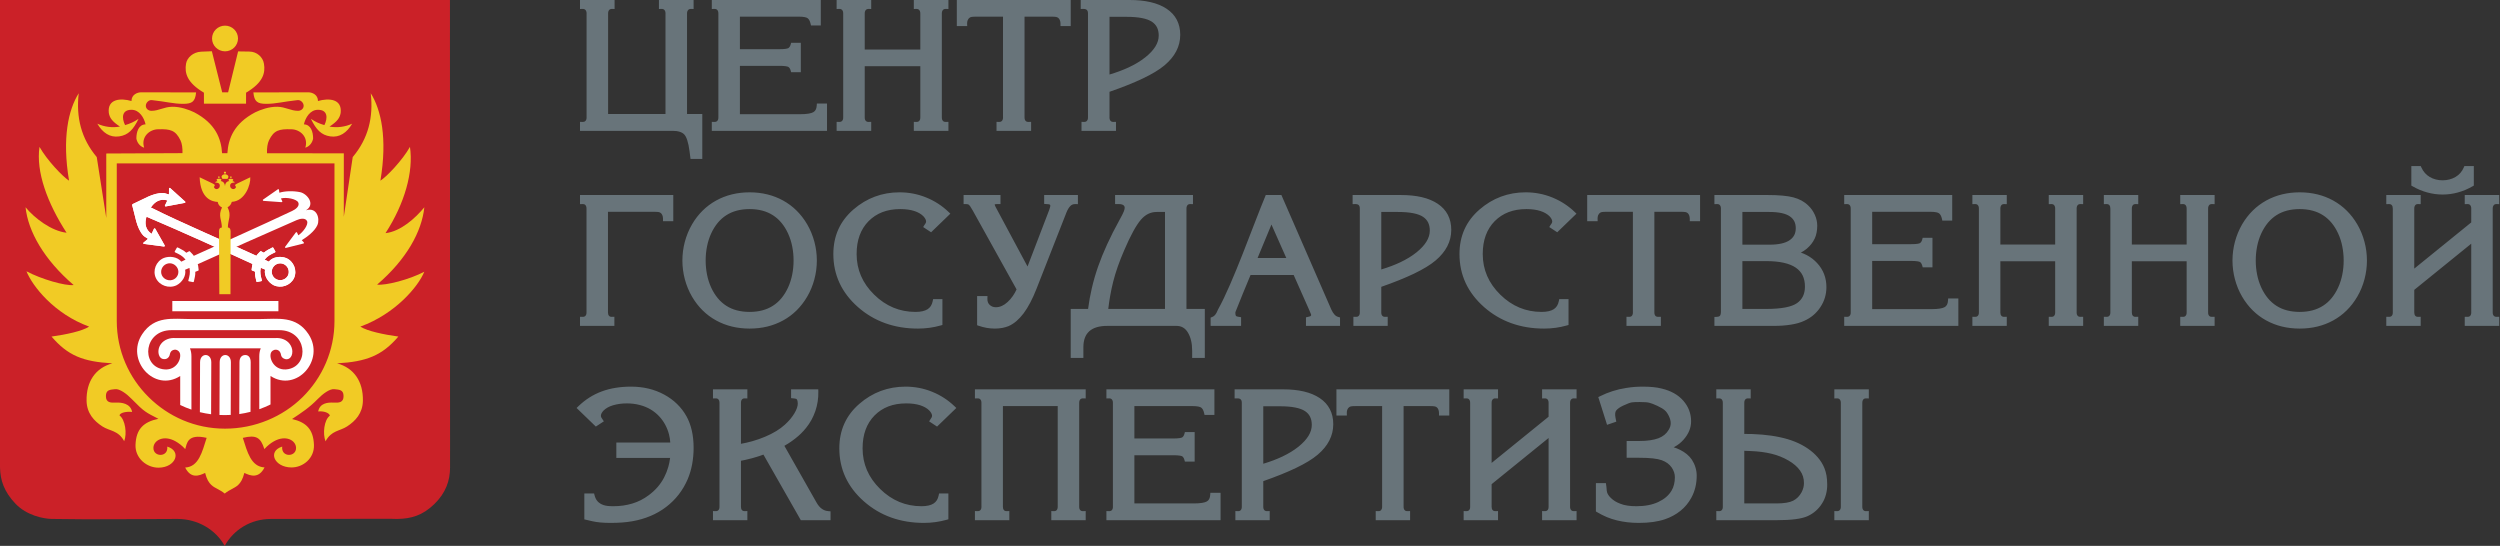 <?xml version="1.0" encoding="UTF-8"?> <svg xmlns="http://www.w3.org/2000/svg" width="229" height="50" viewBox="0 0 229 50" fill="none"><rect x="0" y="0" width="229" height="50" fill="#333333" stroke="none"/><path fill-rule="evenodd" clip-rule="evenodd" d="M0 0V42.794C0.023 44.006 0.378 45.039 1.406 46.126C2.434 47.212 3.962 47.52 4.739 47.534C8.575 47.604 12.424 47.535 16.258 47.535C18.103 47.535 19.751 48.507 20.581 50C21.411 48.507 22.976 47.535 24.821 47.535C28.484 47.535 32.158 47.526 35.824 47.52C35.834 47.52 36.066 47.541 36.422 47.534C37.656 47.512 38.702 47.222 39.775 46.183C40.847 45.143 41.227 44.006 41.225 42.814L41.215 0H0Z" fill="#CB2128"></path><path fill-rule="evenodd" clip-rule="evenodd" d="M22.947 37.723C22.954 36.288 22.964 35.016 22.964 33.182C22.964 32.697 22.719 32.511 22.45 32.52C22.18 32.528 21.934 32.716 21.936 33.182C21.935 35.102 21.924 36.406 21.917 37.928C22.267 37.878 22.611 37.81 22.947 37.723ZM24.779 37.05C24.447 37.214 24.104 37.359 23.75 37.484V32.636C23.75 32.357 23.799 32.114 23.884 31.907H17.402C17.486 32.114 17.535 32.357 17.535 32.636V37.52C17.182 37.399 16.839 37.259 16.507 37.099V34.44C14.134 35.986 11.464 32.98 13.023 30.613C14.161 28.885 15.85 29.225 17.443 29.225H23.843C25.436 29.225 27.124 28.885 28.262 30.613C29.821 32.98 27.152 35.986 24.779 34.44V37.05ZM21.133 38.006C20.79 38.026 20.447 38.028 20.104 38.011C20.11 36.458 20.121 35.041 20.122 33.182C20.122 32.299 21.15 32.298 21.15 33.182C21.15 35.039 21.14 36.454 21.133 38.006ZM19.337 37.945C18.988 37.9 18.644 37.837 18.309 37.755C18.316 36.306 18.326 35.029 18.326 33.182C18.326 32.298 19.354 32.299 19.354 33.182C19.355 35.109 19.345 36.416 19.337 37.945ZM16.09 30.968H25.195C25.715 30.921 26.244 31.108 26.538 31.505C26.703 31.727 26.775 31.97 26.779 32.189C26.789 32.772 26.375 33.065 25.967 32.829C25.775 32.716 25.749 32.565 25.723 32.425C25.705 32.33 25.608 32.056 25.288 32.032C25.025 32.025 24.871 32.192 24.824 32.304C24.598 32.845 25.159 34.051 26.407 33.813C28.393 33.435 28.101 30.242 25.578 30.242H15.708C13.184 30.242 12.893 33.434 14.879 33.813C16.043 34.035 16.602 33.015 16.495 32.424C16.45 32.175 16.209 32.009 15.998 32.032C15.7 32.071 15.592 32.258 15.557 32.456C15.535 32.587 15.469 32.73 15.319 32.829C15.215 32.89 15.117 32.899 15.026 32.897C14.824 32.892 14.646 32.781 14.562 32.523C14.47 32.241 14.492 31.849 14.747 31.505C15.041 31.108 15.571 30.921 16.09 30.968ZM15.784 27.57H25.502V28.509H15.784V27.57ZM12.237 18.655C13.077 18.291 14.012 17.651 14.953 17.68C15.116 17.685 15.294 17.779 15.476 17.813L15.48 17.277C15.477 17.222 15.546 17.188 15.588 17.229L16.966 18.473C16.994 18.5 16.97 18.579 16.927 18.582L15.172 18.911C15.172 18.907 15.059 18.882 15.117 18.808L15.334 18.357C14.659 18.165 14.171 18.481 13.816 19.008C16.633 20.421 20.627 22.11 23.488 23.432C23.579 23.269 23.732 23.17 23.838 23.032C23.857 23.009 23.891 23.001 23.918 23.016C24.002 23.061 24.086 23.106 24.17 23.151C24.399 22.934 24.668 22.825 24.946 22.671C24.977 22.654 25.016 22.665 25.033 22.696L25.221 23.031C25.24 23.061 25.225 23.096 25.196 23.115C24.798 23.303 24.524 23.423 24.236 23.779C24.324 23.828 24.526 23.931 24.619 23.97C24.986 23.515 25.703 23.434 26.221 23.641C26.916 23.945 27.241 24.775 26.937 25.462L26.937 25.462C26.935 25.466 26.933 25.471 26.93 25.476C26.928 25.481 26.926 25.485 26.924 25.49L26.924 25.49C26.587 26.161 25.736 26.449 25.054 26.118C24.56 25.858 24.162 25.263 24.278 24.693C24.188 24.647 23.979 24.561 23.884 24.525C23.794 24.972 23.877 25.257 23.987 25.679C23.99 25.713 23.973 25.748 23.938 25.752L23.557 25.825C23.522 25.832 23.489 25.809 23.482 25.775C23.423 25.466 23.335 25.192 23.355 24.879C23.266 24.844 23.178 24.81 23.089 24.775C23.06 24.764 23.044 24.733 23.05 24.704C23.089 24.535 23.067 24.356 23.135 24.182C20.271 22.864 16.323 21.078 13.418 19.852C13.238 20.46 13.306 21.033 13.889 21.421L14.099 20.966C14.119 20.875 14.211 20.944 14.215 20.942L15.087 22.483C15.113 22.518 15.067 22.586 15.029 22.583L13.179 22.339C13.12 22.334 13.101 22.259 13.147 22.225L13.559 21.878C13.416 21.763 13.229 21.688 13.12 21.567C12.492 20.873 12.387 19.753 12.13 18.883C12.083 18.752 12.105 18.704 12.237 18.655ZM26.384 25.224C26.563 24.828 26.373 24.348 25.965 24.181C25.584 24.025 25.151 24.194 24.973 24.555V24.556C24.97 24.56 24.968 24.565 24.965 24.57C24.963 24.575 24.961 24.579 24.959 24.584L24.959 24.584C24.793 24.952 24.942 25.388 25.307 25.577C25.699 25.779 26.193 25.614 26.384 25.224Z" fill="white"></path><path fill-rule="evenodd" clip-rule="evenodd" d="M15.253 24.175C15.692 23.998 16.108 24.248 16.266 24.581C16.443 24.953 16.293 25.398 15.919 25.588C15.521 25.79 15.02 25.62 14.831 25.224C14.646 24.826 14.838 24.341 15.253 24.175ZM28.026 19.263C28.936 18.71 28.119 17.728 27.487 17.601C26.856 17.473 26.113 17.489 25.592 17.653L25.555 17.394C25.558 17.338 25.488 17.304 25.445 17.345L24.088 18.29C24.06 18.317 24.084 18.395 24.128 18.399L25.794 18.519C25.794 18.515 25.908 18.49 25.85 18.416L25.733 18.179C26.234 18.039 27.171 18.226 27.322 18.547C27.473 18.867 27.097 19.172 26.757 19.325C23.687 20.774 20.842 22.029 17.751 23.434C17.66 23.271 17.507 23.172 17.4 23.033C17.381 23.01 17.347 23.002 17.319 23.017C17.234 23.061 17.15 23.106 17.065 23.15C16.835 22.933 16.564 22.823 16.285 22.668C16.254 22.651 16.214 22.662 16.197 22.693L16.006 23.027C15.987 23.056 16.002 23.092 16.031 23.111C16.431 23.301 16.708 23.422 16.997 23.779C16.907 23.827 16.704 23.93 16.61 23.968C16.242 23.512 15.519 23.429 14.996 23.634C14.29 23.938 13.96 24.777 14.277 25.467H14.277L14.28 25.474L14.283 25.48H14.283C14.614 26.164 15.479 26.462 16.173 26.13C16.672 25.872 17.075 25.279 16.959 24.708C17.049 24.662 17.261 24.577 17.356 24.541C17.446 24.989 17.362 25.273 17.25 25.695C17.246 25.729 17.263 25.764 17.298 25.768L17.682 25.843C17.717 25.849 17.751 25.827 17.758 25.793C17.818 25.484 17.908 25.21 17.889 24.897C17.978 24.863 18.068 24.828 18.157 24.794C18.187 24.783 18.203 24.752 18.196 24.723C18.158 24.553 18.181 24.375 18.112 24.201C21.206 22.801 24.042 21.526 27.156 20.171C27.495 20.016 27.975 19.933 28.126 20.253C28.277 20.573 27.758 21.271 27.326 21.555L27.216 21.314C27.197 21.223 27.103 21.292 27.1 21.289L26.115 22.612C26.089 22.648 26.135 22.716 26.174 22.713L27.787 22.31C27.846 22.305 27.865 22.23 27.819 22.197L27.642 22.002C28.107 21.718 28.817 21.198 29.072 20.625C29.327 20.052 29.045 18.94 28.026 19.263Z" fill="white"></path><path fill-rule="evenodd" clip-rule="evenodd" d="M12.237 18.655C13.077 18.291 14.012 17.651 14.953 17.68C15.116 17.685 15.294 17.779 15.476 17.813L15.48 17.277C15.477 17.222 15.546 17.188 15.588 17.229L16.966 18.473C16.994 18.5 16.97 18.579 16.927 18.582L15.172 18.911C15.172 18.907 15.059 18.882 15.117 18.808L15.334 18.357C14.659 18.165 14.171 18.481 13.816 19.008C16.633 20.421 20.627 22.11 23.488 23.432C23.579 23.269 23.732 23.17 23.838 23.032C23.857 23.009 23.891 23.001 23.918 23.016C24.002 23.061 24.086 23.106 24.17 23.151C24.399 22.934 24.668 22.825 24.946 22.671C24.977 22.654 25.016 22.665 25.033 22.696L25.221 23.031C25.24 23.061 25.225 23.096 25.196 23.115C24.798 23.303 24.524 23.423 24.236 23.779C24.324 23.828 24.526 23.931 24.619 23.97C24.986 23.515 25.703 23.434 26.221 23.641C26.916 23.945 27.241 24.775 26.937 25.462L26.937 25.462C26.935 25.466 26.933 25.471 26.93 25.476C26.928 25.481 26.926 25.485 26.924 25.49L26.924 25.49C26.587 26.161 25.736 26.449 25.054 26.118C24.56 25.858 24.162 25.263 24.278 24.693C24.188 24.647 23.979 24.561 23.884 24.525C23.794 24.972 23.877 25.257 23.987 25.679C23.99 25.713 23.973 25.748 23.938 25.752L23.557 25.825C23.522 25.832 23.489 25.809 23.482 25.775C23.423 25.466 23.335 25.192 23.355 24.879C23.266 24.844 23.178 24.81 23.089 24.775C23.06 24.764 23.044 24.733 23.05 24.704C23.089 24.535 23.067 24.356 23.135 24.182C20.271 22.864 16.323 21.078 13.418 19.852C13.238 20.46 13.306 21.033 13.889 21.421L14.099 20.966C14.119 20.875 14.211 20.944 14.215 20.942L15.087 22.483C15.113 22.518 15.067 22.586 15.029 22.583L13.179 22.339C13.12 22.334 13.101 22.259 13.147 22.225L13.559 21.878C13.416 21.763 13.229 21.688 13.12 21.567C12.492 20.873 12.387 19.753 12.13 18.883C12.083 18.752 12.105 18.704 12.237 18.655ZM26.384 25.224C26.563 24.828 26.373 24.348 25.965 24.181C25.584 24.025 25.151 24.194 24.973 24.555V24.556C24.97 24.56 24.968 24.565 24.965 24.57C24.963 24.575 24.961 24.579 24.959 24.584L24.959 24.584C24.793 24.952 24.942 25.388 25.307 25.577C25.699 25.779 26.193 25.614 26.384 25.224Z" fill="white"></path><path fill-rule="evenodd" clip-rule="evenodd" d="M20.343 14.032C20.258 12.695 19.742 11.311 17.799 10.29C17.308 10.05 16.518 9.764 15.765 9.779C15.012 9.794 14.544 10.151 13.873 10.151C13.604 10.151 13.357 9.967 13.357 9.688C13.357 9.408 13.633 9.14 13.9 9.169C15.214 9.308 15.895 9.514 16.785 9.511C17.595 9.509 17.881 9.314 17.962 8.465C15.844 8.462 15.051 8.459 12.934 8.456C12.581 8.455 12.046 8.661 12.044 9.252C11.038 8.965 9.827 9.051 9.966 10.338C10.044 10.803 10.281 11.133 10.99 11.595C10.282 11.719 9.569 11.627 8.915 11.331C9.399 12.159 10.066 12.616 10.911 12.494C11.756 12.373 12.211 11.87 12.692 10.885C12.28 11.161 11.925 11.324 11.457 11.46C11.135 10.804 11.149 10.056 12.047 10.056C12.77 10.056 13.199 10.79 13.334 11.391C12.691 11.412 12.492 12.076 12.492 12.684C12.532 12.985 12.77 13.407 13.205 13.528C12.894 12.547 13.688 11.84 14.508 11.84C15.594 11.812 16.08 11.918 16.534 12.861C16.673 13.151 16.729 13.566 16.715 14.028L9.734 14.061L9.735 19.965L8.862 14.388C7.43 12.681 6.961 10.746 7.21 8.544C6.268 10.042 5.669 12.65 6.326 16.551C5.751 16.187 4.311 14.684 3.619 13.455C3.281 15.724 4.338 18.605 6.097 21.318C4.717 21.166 3.159 19.987 2.341 18.986C2.575 21.201 4.032 23.78 6.747 26.11C5.977 26.207 3.776 25.569 2.424 24.85C2.97 26.207 4.958 28.752 8.164 29.917C7.539 30.327 6.047 30.647 4.721 30.829C6.212 32.573 7.608 33.133 10.293 33.282C8.737 33.709 7.897 34.957 7.93 36.711C7.951 37.855 8.611 38.562 9.38 39.062C10.05 39.497 10.836 39.408 11.375 40.414C11.645 39.726 11.483 38.444 10.944 38.051C10.992 37.79 11.617 37.677 12.102 37.733C11.957 36.951 11.12 36.854 10.639 36.879C10.117 36.906 9.697 36.879 9.701 36.276C9.706 35.673 10.121 35.702 10.542 35.648C10.962 35.594 11.605 36.076 12.069 36.553C13.238 37.755 13.375 37.775 14.511 38.363C13.145 38.647 12.466 39.301 12.413 40.749C12.367 41.98 13.454 42.85 14.533 42.839C16.095 42.825 16.684 41.329 15.322 40.908C15.433 41.919 14.034 41.885 14.052 41.021C14.067 40.332 14.995 39.809 16.083 40.426C16.36 40.583 16.681 40.814 16.966 41.136C17.125 40.637 17.147 39.697 18.929 40.108C18.519 41.384 18.21 42.762 16.961 42.827C17.497 43.882 18.239 43.582 18.789 43.319C18.935 43.901 19.131 44.216 19.363 44.428C19.701 44.738 20.117 44.828 20.585 45.209C21.054 44.828 21.47 44.738 21.808 44.428C22.04 44.216 22.236 43.901 22.382 43.319C22.933 43.582 23.696 43.872 24.232 42.816C22.983 42.751 22.652 41.384 22.242 40.108C23.464 39.814 23.872 40.059 24.216 41.136C24.502 40.814 24.811 40.583 25.088 40.426C26.176 39.809 27.104 40.332 27.119 41.021C27.137 41.885 25.738 41.919 25.849 40.908C24.487 41.329 25.12 42.803 26.683 42.818C27.762 42.828 28.804 41.98 28.758 40.749C28.706 39.334 28.057 38.677 26.751 38.383C27.633 37.798 28.342 37.335 29.102 36.553C29.566 36.076 30.209 35.594 30.63 35.648C31.05 35.702 31.465 35.673 31.47 36.276C31.475 36.879 31.054 36.906 30.532 36.879C30.052 36.854 29.291 36.908 29.146 37.69C29.632 37.633 30.168 37.811 30.217 38.073C29.677 38.466 29.549 39.737 29.819 40.425C30.357 39.419 31.121 39.497 31.791 39.062C32.56 38.562 33.22 37.855 33.241 36.711C33.274 34.957 32.434 33.709 30.878 33.282C33.564 33.133 34.999 32.573 36.489 30.829C35.164 30.647 33.632 30.327 33.007 29.917C36.213 28.752 38.319 26.246 38.866 24.889C37.514 25.609 35.313 26.168 34.543 26.071C37.258 23.741 38.636 21.201 38.87 18.986C38.052 19.987 36.692 21.205 35.312 21.357C37.071 18.644 37.89 15.724 37.552 13.455C36.861 14.684 35.42 16.187 34.845 16.551C35.502 12.65 34.903 10.042 33.961 8.544C34.21 10.746 33.742 12.681 32.309 14.388L31.492 19.858L31.494 14.046L24.457 14.037C24.442 13.572 24.497 13.153 24.637 12.861C25.091 11.918 25.578 11.812 26.663 11.84C27.483 11.84 28.277 12.547 27.966 13.528C28.402 13.407 28.639 12.985 28.68 12.684C28.68 12.076 28.48 11.412 27.837 11.391C27.972 10.79 28.401 10.056 29.124 10.056C30.022 10.056 30.036 10.804 29.714 11.46C29.246 11.324 28.891 11.161 28.479 10.885C28.96 11.87 29.415 12.373 30.26 12.494C31.105 12.616 31.772 12.159 32.257 11.331C31.602 11.627 30.889 11.719 30.181 11.595C30.89 11.133 31.127 10.803 31.206 10.338C31.345 9.051 30.133 8.965 29.127 9.252C29.125 8.661 28.59 8.455 28.238 8.456C26.12 8.459 25.327 8.462 23.209 8.465C23.29 9.314 23.577 9.509 24.387 9.511C25.276 9.514 25.956 9.308 27.27 9.169C27.538 9.14 27.814 9.408 27.814 9.688C27.814 9.967 27.567 10.151 27.299 10.151C26.627 10.151 26.159 9.794 25.406 9.779C24.653 9.764 23.863 10.05 23.372 10.29C21.429 11.311 20.913 12.696 20.828 14.033L20.343 14.032ZM20.05 16.152C20.093 16.152 20.128 16.186 20.128 16.227C20.128 16.268 20.093 16.301 20.05 16.301C20.007 16.301 19.972 16.268 19.972 16.227C19.972 16.186 20.007 16.152 20.05 16.152ZM20.608 15.721C20.662 15.721 20.705 15.763 20.705 15.815C20.705 15.867 20.662 15.909 20.608 15.909C20.554 15.909 20.51 15.867 20.51 15.815C20.51 15.763 20.554 15.721 20.608 15.721ZM20.608 16.381L20.374 16.383C20.313 16.29 20.272 16.2 20.312 16.12C20.355 16.036 20.475 15.963 20.608 15.963C20.74 15.963 20.86 16.036 20.903 16.12C20.944 16.2 20.902 16.29 20.841 16.383L20.608 16.381ZM21.113 26.949L21.123 21.343C21.128 21.192 21.15 20.848 20.873 20.838C20.873 20.124 21.239 19.738 20.843 18.986C21.06 18.88 21.185 18.679 21.233 18.489C22.452 18.427 22.976 16.903 22.926 16.237L21.729 16.81C21.704 16.821 21.568 16.896 21.564 16.907C21.505 17 21.565 17.048 21.624 17.127C21.518 17.389 21.273 17.342 21.162 17.232C21.044 17.115 21.061 16.913 21.136 16.83C21.21 16.746 21.34 16.732 21.504 16.716C21.477 16.668 21.457 16.617 21.291 16.596C21.328 16.538 21.413 16.468 21.34 16.422C21.308 16.393 21.225 16.373 21.14 16.373C21.059 16.373 20.978 16.391 20.936 16.435C20.903 16.471 20.962 16.539 20.995 16.585C20.768 16.611 20.617 16.796 20.622 16.996C20.598 16.996 20.617 16.996 20.59 16.996C20.595 16.796 20.444 16.611 20.217 16.585C20.25 16.539 20.306 16.472 20.276 16.435C20.232 16.38 20.138 16.363 20.051 16.364C20.003 16.365 19.831 16.385 19.841 16.471C19.846 16.511 19.896 16.556 19.922 16.596C19.756 16.617 19.735 16.668 19.709 16.716C19.873 16.732 20.002 16.746 20.077 16.83C20.152 16.913 20.169 17.115 20.05 17.232C19.939 17.342 19.695 17.389 19.589 17.127C19.647 17.048 19.707 17 19.649 16.907C19.645 16.896 19.508 16.821 19.484 16.81L18.287 16.237C18.366 18.262 19.474 18.471 19.941 18.496C19.99 18.77 20.147 18.918 20.337 19.001C19.953 19.779 20.322 20.134 20.322 20.84C20.045 20.854 20.052 21.113 20.062 21.351L20.09 26.949H21.113ZM21.149 16.157C21.192 16.157 21.227 16.19 21.227 16.23C21.227 16.27 21.192 16.303 21.149 16.303C21.106 16.303 21.071 16.27 21.071 16.23C21.071 16.19 21.106 16.157 21.149 16.157ZM20.613 2.349C21.269 2.349 21.802 2.876 21.802 3.525C21.802 4.175 21.269 4.702 20.613 4.702C19.956 4.702 19.423 4.175 19.423 3.525C19.423 2.876 19.956 2.349 20.613 2.349ZM22.538 9.493L22.539 8.49C24.091 7.571 24.325 6.699 24.177 5.829C24.076 5.23 23.538 4.735 22.854 4.724C22.533 4.719 22.167 4.713 21.811 4.708L20.895 8.458H20.353L19.407 4.695C19.075 4.701 18.731 4.718 18.428 4.733C17.684 4.77 17.134 5.284 17.042 5.829C16.895 6.699 17.129 7.571 18.68 8.49L18.681 9.493C19.976 9.492 21.244 9.492 22.538 9.493ZM30.638 14.966V29.404C30.638 32.127 29.522 34.592 27.718 36.377C25.913 38.161 23.365 39.265 20.612 39.265C17.859 39.265 15.421 38.161 13.617 36.377C11.812 34.592 10.696 32.127 10.696 29.404C10.694 29.404 10.696 16.038 10.696 14.966C17.343 14.966 23.991 14.966 30.638 14.966Z" fill="#F1CB25"></path><path fill-rule="evenodd" clip-rule="evenodd" d="M53.752 45.199H54.418L54.461 45.37C54.492 45.489 54.532 45.597 54.581 45.692C54.628 45.784 54.686 45.866 54.752 45.937C54.82 46.008 54.898 46.072 54.986 46.126C55.074 46.18 55.176 46.227 55.289 46.266C55.34 46.282 55.395 46.297 55.452 46.309C55.515 46.323 55.578 46.334 55.641 46.342C55.707 46.351 55.788 46.358 55.882 46.363C55.967 46.367 56.07 46.369 56.193 46.369C56.495 46.369 56.789 46.349 57.073 46.309C57.359 46.268 57.639 46.207 57.913 46.126C58.182 46.047 58.444 45.942 58.697 45.814C58.951 45.685 59.196 45.532 59.432 45.355C60.044 44.9 60.511 44.359 60.833 43.734C60.996 43.42 61.125 43.093 61.221 42.754C61.294 42.493 61.348 42.224 61.381 41.947H56.457V40.538H61.397C61.382 40.28 61.343 40.03 61.28 39.788C61.201 39.477 61.081 39.176 60.924 38.887C60.767 38.602 60.58 38.344 60.362 38.115C60.146 37.887 59.899 37.688 59.622 37.518C59.463 37.423 59.297 37.34 59.126 37.27C58.956 37.2 58.778 37.142 58.592 37.095C58.407 37.047 58.215 37.011 58.017 36.986C57.824 36.963 57.626 36.951 57.424 36.951C57.194 36.951 56.976 36.965 56.77 36.993C56.561 37.021 56.359 37.064 56.165 37.12C55.979 37.174 55.813 37.242 55.666 37.323C55.523 37.403 55.399 37.495 55.295 37.599C55.226 37.668 55.171 37.739 55.13 37.809C55.091 37.874 55.065 37.939 55.051 38.004C55.039 38.059 55.039 38.111 55.051 38.16C55.063 38.212 55.09 38.266 55.131 38.321L55.314 38.594L54.578 39.074L52.815 37.371L52.983 37.209C53.301 36.903 53.638 36.636 53.993 36.411C54.35 36.185 54.727 35.998 55.124 35.853C55.518 35.707 55.939 35.597 56.385 35.525C56.833 35.452 57.306 35.416 57.803 35.416C58.364 35.416 58.897 35.476 59.401 35.596C59.907 35.717 60.384 35.899 60.832 36.14C61.28 36.382 61.675 36.67 62.017 37.004C62.36 37.337 62.65 37.717 62.886 38.141C62.991 38.33 63.084 38.533 63.164 38.749C63.244 38.964 63.312 39.191 63.367 39.43C63.422 39.67 63.465 39.925 63.493 40.194C63.521 40.464 63.535 40.745 63.535 41.035C63.535 41.282 63.524 41.532 63.501 41.785C63.478 42.033 63.445 42.276 63.402 42.514C63.358 42.756 63.301 42.99 63.234 43.218C63.165 43.45 63.084 43.676 62.993 43.894C62.773 44.405 62.499 44.873 62.171 45.297C61.842 45.72 61.459 46.1 61.024 46.433C60.589 46.766 60.11 47.042 59.59 47.261C59.07 47.481 58.51 47.643 57.913 47.748C57.77 47.773 57.622 47.794 57.469 47.813C57.319 47.832 57.163 47.847 57.002 47.86C56.851 47.872 56.68 47.881 56.492 47.887C56.297 47.894 56.109 47.897 55.927 47.897C55.766 47.897 55.603 47.894 55.437 47.887C55.285 47.881 55.14 47.872 55.003 47.859C54.859 47.846 54.73 47.83 54.614 47.812C54.493 47.794 54.375 47.771 54.257 47.745L53.526 47.575V45.199H53.752ZM65.534 35.663H68.459V36.498L68.227 36.491C68.166 36.489 68.113 36.497 68.069 36.514C68.031 36.529 67.998 36.552 67.97 36.583C67.938 36.619 67.914 36.662 67.898 36.71C67.88 36.762 67.871 36.824 67.871 36.893V40.654C68.223 40.589 68.565 40.511 68.896 40.419C69.306 40.304 69.701 40.166 70.077 40.007C70.451 39.85 70.792 39.678 71.098 39.491C71.399 39.307 71.665 39.111 71.892 38.903L71.893 38.901C72.075 38.737 72.239 38.568 72.384 38.396C72.53 38.221 72.657 38.044 72.765 37.864C72.871 37.684 72.951 37.518 73.002 37.366C73.051 37.223 73.076 37.092 73.076 36.975C73.076 36.882 73.069 36.802 73.055 36.737C73.043 36.681 73.026 36.635 73.005 36.601C72.99 36.577 72.97 36.557 72.946 36.543C72.914 36.525 72.871 36.513 72.817 36.507L72.463 36.469V35.663H74.955L74.959 35.885C74.965 36.189 74.945 36.489 74.899 36.783C74.855 37.077 74.784 37.367 74.687 37.652C74.587 37.939 74.468 38.21 74.328 38.465C74.187 38.719 74.024 38.963 73.839 39.193C73.693 39.374 73.537 39.547 73.371 39.71C73.204 39.873 73.023 40.032 72.829 40.182C72.638 40.332 72.443 40.47 72.248 40.596C72.114 40.683 71.981 40.763 71.849 40.838L74.785 46.017C74.862 46.155 74.944 46.274 75.03 46.375C75.112 46.471 75.197 46.549 75.285 46.609L75.287 46.611C75.375 46.673 75.466 46.721 75.562 46.755C75.657 46.789 75.76 46.811 75.871 46.821L76.078 46.839V47.649H73.355L69.93 41.641C69.803 41.689 69.673 41.735 69.542 41.779C69.338 41.846 69.14 41.907 68.949 41.958C68.752 42.011 68.547 42.062 68.332 42.111C68.181 42.144 68.027 42.177 67.871 42.207V46.427C67.871 46.557 67.903 46.658 67.969 46.73C67.996 46.76 68.029 46.782 68.068 46.797C68.114 46.815 68.167 46.822 68.227 46.821L68.459 46.814V47.649H65.308V46.814L65.54 46.821C65.604 46.823 65.66 46.815 65.706 46.798C65.745 46.783 65.778 46.761 65.806 46.73C65.838 46.695 65.862 46.654 65.878 46.607C65.896 46.557 65.904 46.497 65.904 46.427V36.893C65.904 36.762 65.871 36.658 65.805 36.583C65.777 36.552 65.743 36.529 65.706 36.515C65.659 36.497 65.604 36.489 65.54 36.491L65.308 36.498V35.663H65.534ZM86.871 45.425V47.566L86.708 47.613C86.543 47.66 86.373 47.701 86.198 47.737C86.028 47.772 85.857 47.801 85.688 47.825C85.516 47.849 85.341 47.867 85.165 47.879C84.984 47.891 84.804 47.897 84.627 47.897C83.546 47.897 82.546 47.732 81.629 47.403C80.709 47.073 79.876 46.579 79.131 45.923C78.383 45.263 77.821 44.527 77.446 43.718C77.07 42.907 76.882 42.023 76.882 41.068C76.882 39.41 77.493 38.054 78.715 36.993C79.32 36.468 79.976 36.074 80.681 35.811C81.388 35.548 82.142 35.416 82.943 35.416C83.37 35.416 83.787 35.455 84.195 35.533C84.603 35.612 85.001 35.73 85.387 35.888C85.773 36.044 86.137 36.233 86.478 36.454C86.819 36.675 87.137 36.927 87.431 37.209L87.599 37.371L85.835 39.075L85.108 38.597C85.162 38.511 85.225 38.396 85.285 38.318C85.326 38.267 85.353 38.215 85.366 38.163C85.379 38.116 85.379 38.067 85.369 38.015C85.356 37.951 85.33 37.886 85.29 37.819C85.249 37.748 85.191 37.674 85.118 37.598C85.019 37.498 84.903 37.409 84.77 37.332C84.632 37.252 84.475 37.183 84.3 37.126C84.121 37.068 83.924 37.024 83.71 36.995C83.497 36.966 83.263 36.951 83.007 36.951C82.4 36.951 81.854 37.044 81.372 37.229C80.894 37.413 80.472 37.69 80.107 38.059C79.744 38.428 79.471 38.861 79.289 39.359C79.105 39.86 79.013 40.429 79.013 41.066C79.013 41.781 79.146 42.449 79.413 43.068C79.681 43.689 80.084 44.263 80.621 44.789C81.157 45.316 81.741 45.712 82.373 45.975C83.002 46.238 83.68 46.369 84.407 46.369C84.655 46.369 84.873 46.347 85.06 46.304C85.24 46.262 85.392 46.201 85.518 46.121C85.639 46.042 85.738 45.942 85.814 45.822C85.892 45.7 85.948 45.553 85.983 45.38L86.019 45.199H86.871V45.425ZM89.529 35.663H99.45V36.498L99.219 36.491C99.154 36.489 99.099 36.497 99.053 36.515C99.013 36.529 98.98 36.552 98.953 36.583C98.922 36.619 98.897 36.662 98.881 36.71C98.863 36.762 98.854 36.824 98.854 36.893V46.427C98.854 46.497 98.862 46.557 98.88 46.607C98.895 46.653 98.92 46.694 98.952 46.73C98.979 46.761 99.013 46.783 99.051 46.798C99.098 46.815 99.154 46.823 99.219 46.821L99.45 46.814V47.649H96.299V46.814L96.531 46.821C96.593 46.823 96.647 46.815 96.69 46.798C96.729 46.783 96.762 46.76 96.79 46.73C96.82 46.696 96.844 46.655 96.86 46.606C96.878 46.554 96.887 46.493 96.887 46.424V37.198H91.866V46.424C91.866 46.555 91.899 46.658 91.964 46.73C91.991 46.76 92.025 46.782 92.064 46.797C92.109 46.815 92.162 46.822 92.222 46.821L92.454 46.814V47.649H89.303V46.814L89.535 46.821C89.599 46.823 89.655 46.815 89.701 46.798C89.74 46.783 89.773 46.761 89.801 46.73C89.833 46.695 89.858 46.654 89.874 46.607C89.891 46.557 89.9 46.497 89.9 46.427V36.893C89.9 36.762 89.866 36.658 89.8 36.583C89.772 36.552 89.739 36.529 89.701 36.515C89.654 36.497 89.599 36.489 89.535 36.491L89.303 36.498V35.663H89.529ZM101.572 35.663H111.24V38.005H110.335L110.296 37.83C110.269 37.711 110.232 37.608 110.186 37.524C110.144 37.448 110.095 37.388 110.039 37.345L110.036 37.342C109.984 37.301 109.897 37.267 109.776 37.242C109.637 37.213 109.457 37.198 109.238 37.198H103.909V40.165H107.474C107.712 40.165 107.903 40.154 108.049 40.132C108.171 40.114 108.252 40.091 108.292 40.064C108.336 40.032 108.375 39.992 108.406 39.943C108.442 39.889 108.471 39.823 108.491 39.746L108.537 39.58H109.43V42.285H108.537L108.491 42.119C108.471 42.042 108.442 41.976 108.406 41.92C108.374 41.871 108.337 41.832 108.295 41.802C108.255 41.774 108.173 41.751 108.049 41.732C107.903 41.711 107.711 41.7 107.474 41.7H103.909V46.114H109.364C109.663 46.114 109.914 46.097 110.117 46.063C110.306 46.032 110.452 45.987 110.554 45.928C110.641 45.877 110.71 45.805 110.759 45.715C110.812 45.618 110.844 45.496 110.854 45.349L110.868 45.139H111.803V47.649H101.347V46.814L101.578 46.821C101.642 46.823 101.698 46.815 101.744 46.798C101.783 46.783 101.816 46.761 101.844 46.73C101.876 46.695 101.901 46.654 101.917 46.607C101.934 46.557 101.943 46.497 101.943 46.427V36.893C101.943 36.762 101.909 36.658 101.843 36.583C101.815 36.552 101.782 36.529 101.744 36.515C101.697 36.497 101.642 36.489 101.578 36.491L101.347 36.498V35.663H101.572ZM113.315 35.663H117.523C118.237 35.663 118.873 35.728 119.43 35.859C119.995 35.991 120.48 36.193 120.884 36.462C121.296 36.737 121.607 37.077 121.815 37.48C122.023 37.88 122.127 38.34 122.127 38.857C122.127 39.387 122.005 39.888 121.763 40.359C121.524 40.824 121.167 41.257 120.692 41.657C120.227 42.053 119.563 42.457 118.704 42.869C117.889 43.26 116.893 43.661 115.716 44.073V46.427C115.716 46.497 115.725 46.557 115.742 46.607C115.757 46.653 115.782 46.694 115.814 46.73C115.841 46.76 115.874 46.782 115.913 46.797C115.959 46.815 116.012 46.822 116.072 46.821L116.304 46.814V47.649H113.161V46.814L113.393 46.821C113.455 46.823 113.509 46.815 113.552 46.798C113.591 46.783 113.624 46.76 113.652 46.73C113.683 46.695 113.707 46.654 113.723 46.608C113.74 46.556 113.749 46.495 113.749 46.427V36.893C113.749 36.818 113.74 36.754 113.721 36.702C113.705 36.658 113.681 36.618 113.648 36.585C113.617 36.554 113.578 36.531 113.531 36.516C113.473 36.497 113.402 36.489 113.32 36.491L113.09 36.497V35.663H113.315ZM115.716 37.215V42.48C116.353 42.289 116.927 42.073 117.438 41.833C118.022 41.557 118.525 41.25 118.945 40.913C119.357 40.581 119.665 40.245 119.868 39.907C120.062 39.583 120.16 39.254 120.16 38.923C120.16 38.635 120.108 38.385 120.004 38.176C119.902 37.97 119.748 37.797 119.541 37.659C119.326 37.516 119.031 37.406 118.657 37.331C118.273 37.253 117.805 37.215 117.254 37.215H115.716ZM132.755 35.888V38.06H131.813V37.835C131.813 37.775 131.808 37.717 131.797 37.663C131.787 37.608 131.771 37.555 131.75 37.504C131.731 37.459 131.708 37.419 131.683 37.385C131.662 37.356 131.637 37.331 131.61 37.312L131.603 37.306C131.578 37.287 131.551 37.27 131.523 37.257C131.494 37.244 131.461 37.233 131.427 37.226C131.385 37.217 131.327 37.21 131.255 37.205C131.183 37.2 131.092 37.198 130.984 37.198H128.569V46.424C128.569 46.493 128.578 46.554 128.596 46.607C128.613 46.655 128.636 46.696 128.667 46.73C128.694 46.76 128.728 46.783 128.767 46.798C128.814 46.815 128.869 46.823 128.934 46.821L129.165 46.814V47.649H126.015V46.814L126.246 46.821C126.309 46.823 126.362 46.815 126.406 46.798C126.444 46.783 126.478 46.76 126.505 46.73C126.535 46.696 126.559 46.654 126.576 46.606C126.593 46.554 126.603 46.493 126.603 46.424V37.198H124.197C124.085 37.198 123.991 37.2 123.917 37.205C123.844 37.21 123.786 37.217 123.745 37.226C123.712 37.232 123.682 37.243 123.653 37.256C123.627 37.269 123.604 37.284 123.584 37.301L123.57 37.312C123.543 37.332 123.516 37.357 123.493 37.388C123.466 37.423 123.442 37.465 123.421 37.512C123.402 37.558 123.387 37.607 123.378 37.659C123.368 37.713 123.364 37.769 123.366 37.827L123.374 38.06H122.417V35.663H132.755V35.888ZM144.414 35.888V36.498L144.182 36.491C144.121 36.489 144.067 36.497 144.023 36.514C143.984 36.529 143.95 36.553 143.921 36.585C143.887 36.622 143.862 36.665 143.845 36.713C143.827 36.764 143.818 36.825 143.818 36.893V46.427C143.818 46.494 143.827 46.553 143.845 46.604C143.861 46.651 143.887 46.692 143.919 46.727C143.948 46.759 143.983 46.783 144.022 46.798C144.068 46.815 144.121 46.822 144.182 46.821L144.414 46.814V47.649H141.255V46.814L141.486 46.821C141.551 46.823 141.607 46.815 141.653 46.798C141.692 46.783 141.726 46.76 141.753 46.73C141.785 46.695 141.809 46.654 141.825 46.608C141.842 46.556 141.851 46.495 141.851 46.427V40.12L136.632 44.35V46.427C136.632 46.557 136.665 46.658 136.73 46.73C136.757 46.76 136.791 46.782 136.83 46.797C136.875 46.815 136.929 46.822 136.989 46.821L137.22 46.814V47.649H134.07V46.814L134.301 46.821C134.365 46.823 134.421 46.815 134.467 46.798C134.506 46.783 134.539 46.761 134.567 46.73C134.6 46.695 134.624 46.654 134.64 46.607C134.657 46.557 134.666 46.497 134.666 46.427V36.893C134.666 36.762 134.632 36.658 134.566 36.583C134.538 36.552 134.505 36.529 134.467 36.515C134.42 36.497 134.365 36.489 134.301 36.491L134.07 36.498V35.663H137.22V36.498L136.989 36.491C136.928 36.489 136.874 36.497 136.83 36.514C136.792 36.529 136.759 36.552 136.732 36.583C136.7 36.619 136.675 36.662 136.659 36.71C136.641 36.762 136.632 36.824 136.632 36.893V42.404L141.851 38.171V36.893C141.851 36.824 141.842 36.762 141.824 36.71C141.808 36.662 141.783 36.619 141.752 36.583C141.724 36.552 141.691 36.529 141.653 36.515C141.606 36.497 141.55 36.489 141.486 36.491L141.255 36.498V35.663H144.414V35.888ZM147.137 38.694L146.403 36.375L146.575 36.289C146.757 36.197 146.942 36.113 147.129 36.038C147.312 35.963 147.507 35.894 147.711 35.828C147.913 35.763 148.119 35.706 148.327 35.657C148.535 35.609 148.747 35.569 148.961 35.537C149.087 35.516 149.212 35.497 149.337 35.482C149.46 35.467 149.587 35.454 149.715 35.444C149.831 35.435 149.959 35.428 150.095 35.423C150.237 35.418 150.365 35.416 150.48 35.416C150.647 35.416 150.815 35.419 150.982 35.427C151.141 35.434 151.29 35.444 151.428 35.459C151.57 35.472 151.704 35.49 151.828 35.511C151.963 35.533 152.093 35.561 152.216 35.593C152.639 35.695 153.013 35.837 153.339 36.02C153.671 36.206 153.956 36.435 154.192 36.707C154.429 36.978 154.607 37.272 154.726 37.587C154.845 37.904 154.905 38.242 154.905 38.599C154.905 38.898 154.845 39.19 154.728 39.472C154.612 39.75 154.439 40.019 154.21 40.277C153.981 40.537 153.717 40.749 153.419 40.913L153.308 40.971C153.507 41.031 153.701 41.108 153.889 41.202C154.125 41.319 154.335 41.453 154.516 41.604C154.7 41.758 154.855 41.928 154.979 42.114L154.98 42.116C155.049 42.222 155.111 42.333 155.165 42.449C155.22 42.566 155.267 42.687 155.304 42.812C155.342 42.938 155.37 43.064 155.389 43.19C155.408 43.319 155.418 43.448 155.418 43.576C155.418 43.937 155.378 44.286 155.297 44.628C155.253 44.804 155.202 44.971 155.141 45.129C155.077 45.293 155.005 45.45 154.923 45.599C154.793 45.837 154.644 46.056 154.476 46.257C154.308 46.458 154.12 46.641 153.913 46.806C153.709 46.968 153.489 47.113 153.256 47.238C153.025 47.363 152.778 47.471 152.514 47.562L152.511 47.563C152.341 47.62 152.166 47.669 151.988 47.709C151.808 47.751 151.619 47.786 151.424 47.814C151.227 47.841 151.017 47.862 150.795 47.876C150.571 47.889 150.34 47.897 150.101 47.897C149.751 47.897 149.409 47.877 149.076 47.839C148.746 47.801 148.423 47.744 148.109 47.667C147.794 47.591 147.486 47.49 147.187 47.366C146.885 47.24 146.587 47.089 146.294 46.913L146.184 46.848V44.257H147.102C147.125 44.464 147.179 44.766 147.179 44.955C147.19 45.061 147.224 45.167 147.282 45.272C147.342 45.383 147.43 45.493 147.544 45.604C147.662 45.72 147.795 45.823 147.942 45.913C148.091 46.004 148.255 46.083 148.433 46.147L148.438 46.149C148.538 46.188 148.639 46.221 148.742 46.247C148.85 46.274 148.964 46.297 149.082 46.314C149.204 46.333 149.332 46.347 149.466 46.356C149.599 46.365 149.745 46.369 149.903 46.369C150.295 46.369 150.657 46.337 150.99 46.272C151.32 46.208 151.623 46.112 151.896 45.985C152.169 45.858 152.407 45.709 152.609 45.537C152.809 45.367 152.975 45.173 153.106 44.957C153.159 44.87 153.205 44.779 153.245 44.682C153.283 44.588 153.315 44.488 153.34 44.382L153.341 44.379C153.367 44.275 153.386 44.167 153.399 44.057C153.413 43.946 153.419 43.831 153.419 43.713C153.419 43.635 153.413 43.559 153.4 43.484C153.388 43.408 153.368 43.332 153.344 43.256C153.316 43.178 153.285 43.102 153.249 43.03C153.214 42.958 153.174 42.89 153.131 42.828L153.129 42.827C153.027 42.678 152.902 42.547 152.753 42.437C152.602 42.325 152.425 42.231 152.224 42.158C152.018 42.083 151.745 42.027 151.404 41.989C151.057 41.95 150.639 41.931 150.15 41.931H149V40.395H150.15C150.518 40.395 150.849 40.374 151.142 40.331C151.435 40.289 151.692 40.226 151.912 40.144C152.124 40.063 152.309 39.958 152.465 39.83C152.62 39.703 152.749 39.55 152.851 39.373L152.854 39.368C152.884 39.32 152.911 39.271 152.934 39.22C152.956 39.171 152.976 39.12 152.993 39.065C153.007 39.016 153.018 38.966 153.026 38.916C153.033 38.868 153.037 38.82 153.037 38.772C153.037 38.713 153.034 38.658 153.027 38.607C153.02 38.555 153.009 38.499 152.993 38.44C152.961 38.324 152.917 38.208 152.86 38.093C152.808 37.987 152.753 37.891 152.693 37.807C152.635 37.726 152.572 37.654 152.504 37.592C152.433 37.528 152.341 37.461 152.229 37.393C152.113 37.322 151.97 37.248 151.8 37.169C151.649 37.099 151.51 37.04 151.386 36.992C151.267 36.947 151.164 36.913 151.076 36.892L151.073 36.892C150.987 36.87 150.873 36.853 150.73 36.842C150.583 36.831 150.405 36.825 150.197 36.825C150.022 36.825 149.876 36.827 149.764 36.832C149.648 36.837 149.55 36.846 149.471 36.858C149.401 36.868 149.301 36.896 149.173 36.943C149.04 36.992 148.88 37.061 148.694 37.149L148.692 37.15C148.534 37.223 148.399 37.3 148.29 37.377C148.185 37.452 148.103 37.528 148.043 37.603C147.996 37.666 147.966 37.747 147.954 37.847C147.94 37.964 147.949 38.105 147.981 38.27L148.053 38.624L147.206 38.913L147.137 38.694ZM160.364 35.888V36.498L160.132 36.491C160.071 36.489 160.018 36.497 159.974 36.514C159.936 36.529 159.903 36.552 159.876 36.583C159.844 36.619 159.819 36.662 159.803 36.71C159.785 36.762 159.776 36.824 159.776 36.893V39.748C160.019 39.747 160.257 39.75 160.492 39.757C160.81 39.767 161.115 39.786 161.405 39.811C161.7 39.837 161.98 39.869 162.248 39.907C162.508 39.944 162.753 39.987 162.985 40.038C163.498 40.142 163.971 40.282 164.405 40.456C164.84 40.63 165.237 40.841 165.595 41.087C165.954 41.334 166.259 41.604 166.51 41.896C166.763 42.191 166.962 42.51 167.105 42.852L167.107 42.855C167.15 42.962 167.188 43.074 167.222 43.192C167.254 43.305 167.282 43.426 167.306 43.555L167.307 43.557C167.328 43.683 167.345 43.817 167.356 43.961C167.368 44.104 167.373 44.255 167.373 44.411C167.373 44.559 167.364 44.71 167.344 44.863C167.324 45.01 167.295 45.157 167.255 45.303C167.217 45.448 167.169 45.589 167.11 45.724C167.052 45.86 166.983 45.989 166.903 46.112C166.743 46.368 166.555 46.593 166.337 46.786C166.119 46.98 165.871 47.143 165.594 47.271C165.317 47.4 164.936 47.495 164.453 47.558C163.98 47.619 163.412 47.649 162.748 47.649H157.213V46.814L157.445 46.821C157.509 46.823 157.565 46.815 157.611 46.798C157.65 46.783 157.683 46.761 157.711 46.73C157.743 46.695 157.768 46.654 157.784 46.607C157.801 46.557 157.81 46.497 157.81 46.427V36.893C157.81 36.762 157.776 36.658 157.71 36.583C157.682 36.552 157.649 36.529 157.611 36.515C157.564 36.497 157.509 36.489 157.445 36.491L157.213 36.498V35.663H160.364V35.888ZM159.776 41.293V46.114H162.732C163.419 46.114 163.931 46.029 164.263 45.86C164.423 45.777 164.568 45.67 164.696 45.541C164.824 45.411 164.937 45.256 165.033 45.078C165.067 45.013 165.097 44.945 165.122 44.877C165.15 44.806 165.172 44.736 165.19 44.668C165.207 44.601 165.22 44.531 165.229 44.46C165.238 44.39 165.242 44.319 165.242 44.246C165.242 44.031 165.213 43.828 165.154 43.639C165.094 43.45 165.005 43.271 164.886 43.105C164.763 42.932 164.615 42.77 164.441 42.618C164.265 42.465 164.062 42.321 163.833 42.188L163.831 42.187C163.596 42.049 163.35 41.928 163.093 41.825C162.834 41.721 162.564 41.635 162.283 41.566C161.998 41.497 161.699 41.441 161.386 41.4C161.072 41.358 160.742 41.331 160.396 41.317L159.776 41.293ZM168.25 35.663H171.183V36.498L170.952 36.491C170.888 36.489 170.832 36.497 170.786 36.515C170.747 36.529 170.714 36.552 170.686 36.583C170.655 36.619 170.63 36.662 170.614 36.71C170.596 36.762 170.587 36.824 170.587 36.893V46.427C170.587 46.497 170.596 46.557 170.613 46.607C170.629 46.653 170.653 46.694 170.686 46.73C170.713 46.761 170.746 46.783 170.785 46.798C170.832 46.815 170.887 46.823 170.952 46.821L171.183 46.814V47.649H168.025V46.814L168.256 46.821C168.317 46.822 168.371 46.815 168.416 46.798C168.455 46.783 168.49 46.759 168.519 46.727C168.552 46.692 168.577 46.651 168.593 46.605C168.611 46.553 168.621 46.494 168.621 46.427V36.893C168.621 36.825 168.611 36.764 168.593 36.713C168.576 36.665 168.551 36.622 168.518 36.586C168.488 36.552 168.454 36.529 168.416 36.514C168.371 36.497 168.318 36.489 168.256 36.491L168.025 36.498V35.663H168.25Z" fill="#68747A"></path><path fill-rule="evenodd" clip-rule="evenodd" d="M53.353 17.864H61.673V20.262H60.731V20.037C60.731 19.975 60.726 19.917 60.716 19.864C60.706 19.811 60.691 19.759 60.669 19.71C60.65 19.663 60.627 19.621 60.601 19.587C60.579 19.558 60.554 19.533 60.527 19.513L60.52 19.508C60.495 19.488 60.469 19.472 60.441 19.459C60.411 19.445 60.379 19.434 60.344 19.427C60.303 19.419 60.245 19.412 60.173 19.407C60.098 19.402 60.005 19.4 59.893 19.4H55.69V28.626C55.69 28.756 55.723 28.86 55.788 28.931C55.815 28.961 55.849 28.984 55.888 28.999C55.933 29.016 55.987 29.024 56.047 29.022L56.278 29.015V29.851H53.128V29.016L53.359 29.022C53.424 29.024 53.48 29.017 53.526 28.999C53.564 28.985 53.597 28.962 53.625 28.931C53.658 28.897 53.682 28.855 53.698 28.809C53.715 28.759 53.724 28.699 53.724 28.629V19.095C53.724 18.964 53.691 18.86 53.624 18.785C53.596 18.754 53.563 18.73 53.526 18.716C53.479 18.699 53.423 18.691 53.359 18.693L53.128 18.7V17.864H53.353ZM68.665 30.098C68.098 30.098 67.558 30.036 67.046 29.912C66.532 29.787 66.047 29.599 65.593 29.35C65.138 29.101 64.727 28.794 64.359 28.43C63.993 28.068 63.67 27.65 63.392 27.177C63.247 26.928 63.119 26.672 63.011 26.409C62.9 26.142 62.807 25.866 62.731 25.582C62.657 25.302 62.601 25.018 62.564 24.732C62.526 24.44 62.507 24.151 62.507 23.866C62.507 23.578 62.526 23.288 62.563 22.996C62.601 22.708 62.657 22.424 62.731 22.146C62.807 21.864 62.9 21.589 63.009 21.323C63.119 21.056 63.247 20.798 63.392 20.548C63.67 20.074 63.992 19.657 64.358 19.295C64.725 18.932 65.137 18.624 65.593 18.371C66.047 18.12 66.531 17.931 67.046 17.806C67.558 17.68 68.098 17.617 68.665 17.617C69.231 17.617 69.771 17.68 70.284 17.806C70.798 17.931 71.282 18.12 71.737 18.37C72.192 18.624 72.605 18.932 72.971 19.295C73.337 19.657 73.659 20.074 73.937 20.547C74.082 20.798 74.21 21.056 74.32 21.323C74.43 21.589 74.522 21.864 74.598 22.146C74.672 22.424 74.728 22.708 74.766 22.996C74.803 23.288 74.823 23.578 74.823 23.866C74.823 24.151 74.803 24.44 74.766 24.732C74.728 25.018 74.672 25.302 74.598 25.582C74.522 25.866 74.429 26.141 74.319 26.408C74.21 26.671 74.083 26.928 73.937 27.177C73.659 27.65 73.336 28.068 72.97 28.43C72.602 28.794 72.191 29.101 71.737 29.35C71.282 29.599 70.798 29.787 70.284 29.912C69.771 30.036 69.231 30.098 68.665 30.098ZM68.665 28.571C69.087 28.571 69.476 28.523 69.832 28.429C70.185 28.335 70.508 28.195 70.799 28.009C71.091 27.822 71.352 27.59 71.582 27.313C71.814 27.034 72.016 26.707 72.188 26.334C72.274 26.143 72.349 25.95 72.411 25.755C72.473 25.561 72.525 25.358 72.567 25.147C72.609 24.934 72.64 24.723 72.66 24.515C72.681 24.306 72.691 24.09 72.691 23.866C72.691 23.639 72.681 23.421 72.661 23.212C72.641 23.001 72.609 22.788 72.567 22.574C72.525 22.363 72.473 22.16 72.411 21.967C72.348 21.771 72.274 21.578 72.188 21.389C72.016 21.016 71.814 20.689 71.582 20.411C71.352 20.134 71.091 19.901 70.799 19.715C70.508 19.529 70.185 19.388 69.832 19.294C69.476 19.2 69.087 19.152 68.665 19.152C68.241 19.152 67.85 19.2 67.493 19.294C67.14 19.388 66.818 19.529 66.528 19.715C66.237 19.902 65.976 20.134 65.747 20.41C65.515 20.691 65.313 21.017 65.141 21.389C65.055 21.578 64.981 21.771 64.918 21.967C64.856 22.16 64.804 22.363 64.763 22.574C64.72 22.788 64.689 23.002 64.668 23.213C64.648 23.422 64.638 23.64 64.638 23.866C64.638 24.09 64.648 24.306 64.669 24.514C64.689 24.723 64.721 24.934 64.763 25.147C64.804 25.358 64.856 25.561 64.918 25.755C64.98 25.95 65.055 26.143 65.141 26.334C65.313 26.706 65.515 27.033 65.748 27.313C65.976 27.589 66.237 27.822 66.528 28.009C66.818 28.195 67.14 28.335 67.493 28.429C67.85 28.523 68.241 28.571 68.665 28.571ZM86.325 27.626V29.768L86.161 29.814C85.996 29.862 85.826 29.903 85.652 29.939C85.481 29.974 85.311 30.003 85.141 30.027C84.969 30.051 84.794 30.069 84.618 30.08C84.437 30.092 84.258 30.098 84.081 30.098C82.999 30.098 81.999 29.933 81.082 29.604C80.162 29.274 79.329 28.781 78.584 28.125C77.836 27.464 77.275 26.729 76.899 25.92C76.523 25.109 76.335 24.225 76.335 23.27C76.335 21.612 76.946 20.256 78.168 19.194C78.773 18.67 79.429 18.276 80.134 18.013C80.841 17.749 81.595 17.617 82.397 17.617C82.823 17.617 83.241 17.657 83.649 17.735C84.057 17.814 84.454 17.932 84.841 18.09C85.227 18.246 85.59 18.435 85.931 18.656C86.273 18.876 86.59 19.128 86.884 19.411L87.052 19.572L85.289 21.276L84.562 20.798C84.615 20.713 84.678 20.598 84.739 20.52C84.779 20.468 84.806 20.416 84.82 20.365C84.832 20.318 84.833 20.268 84.822 20.216C84.809 20.153 84.783 20.088 84.744 20.021C84.702 19.95 84.644 19.876 84.572 19.799C84.472 19.7 84.356 19.611 84.223 19.534C84.085 19.454 83.928 19.385 83.753 19.328C83.574 19.27 83.377 19.226 83.164 19.197C82.951 19.167 82.716 19.152 82.46 19.152C81.853 19.152 81.308 19.245 80.826 19.431C80.347 19.615 79.925 19.892 79.56 20.26C79.197 20.629 78.924 21.063 78.742 21.561C78.558 22.062 78.466 22.631 78.466 23.267C78.466 23.983 78.6 24.651 78.867 25.27C79.134 25.89 79.537 26.464 80.074 26.991C80.61 27.518 81.195 27.914 81.826 28.177C82.455 28.439 83.134 28.571 83.861 28.571C84.109 28.571 84.326 28.549 84.514 28.505C84.693 28.464 84.846 28.403 84.971 28.323C85.092 28.243 85.192 28.143 85.268 28.023C85.346 27.901 85.402 27.755 85.436 27.582L85.472 27.401H86.325V27.626ZM88.49 17.864H91.646V18.694H91.322C91.24 18.694 91.177 18.701 91.135 18.716C91.122 18.72 91.119 18.716 91.117 18.718L91.115 18.722L91.12 18.753C91.128 18.803 91.152 18.867 91.191 18.943L94.122 24.412L96.093 19.268L96.146 19.11L96.185 18.98L96.204 18.895L96.209 18.848C96.209 18.828 96.206 18.811 96.201 18.798C96.196 18.784 96.188 18.771 96.176 18.758L96.169 18.75C96.162 18.742 96.151 18.735 96.137 18.729C96.114 18.719 96.086 18.712 96.054 18.709L95.645 18.676V17.864H98.736V18.698L98.506 18.693C98.413 18.691 98.329 18.703 98.254 18.731C98.183 18.758 98.118 18.799 98.06 18.855L98.058 18.857C97.991 18.921 97.926 19.003 97.864 19.104C97.798 19.211 97.737 19.335 97.681 19.476L94.946 26.45C94.761 26.922 94.569 27.345 94.372 27.72C94.174 28.098 93.969 28.426 93.76 28.704C93.549 28.983 93.329 29.22 93.103 29.414C92.872 29.611 92.633 29.763 92.386 29.87L92.381 29.873C92.298 29.906 92.208 29.938 92.112 29.965C92.018 29.993 91.92 30.017 91.819 30.036C91.719 30.056 91.608 30.071 91.488 30.082C91.367 30.093 91.248 30.098 91.13 30.098C91.001 30.098 90.871 30.092 90.744 30.081C90.618 30.07 90.492 30.053 90.367 30.032L90.364 30.031C90.241 30.008 90.122 29.981 90.007 29.95C89.883 29.918 89.766 29.882 89.656 29.844L89.504 29.792V27.121H90.453L90.445 27.354C90.441 27.477 90.456 27.587 90.492 27.682C90.525 27.773 90.578 27.853 90.651 27.923C90.727 27.996 90.811 28.051 90.905 28.087C90.999 28.124 91.106 28.143 91.226 28.143C91.408 28.143 91.585 28.104 91.759 28.028C91.94 27.948 92.119 27.828 92.294 27.667C92.476 27.501 92.639 27.313 92.783 27.103C92.908 26.921 93.02 26.723 93.118 26.509L89.115 19.303C89.018 19.127 88.936 18.991 88.869 18.897C88.811 18.816 88.77 18.768 88.747 18.754L88.743 18.751C88.715 18.733 88.682 18.719 88.643 18.71C88.6 18.699 88.549 18.694 88.49 18.694H88.265V17.864H88.49ZM109.276 18.09V18.7L109.045 18.693C108.981 18.691 108.925 18.699 108.879 18.716C108.84 18.731 108.807 18.754 108.779 18.785C108.747 18.821 108.723 18.864 108.707 18.912C108.689 18.964 108.68 19.025 108.68 19.095V28.299H110.361V32.784H109.202V32.117C109.202 31.774 109.168 31.463 109.101 31.185C109.035 30.91 108.935 30.665 108.804 30.449C108.68 30.247 108.532 30.096 108.36 29.998C108.188 29.9 107.987 29.851 107.757 29.851H101.423C100.69 29.851 100.141 30.016 99.775 30.345C99.599 30.504 99.465 30.703 99.376 30.942C99.283 31.189 99.237 31.481 99.237 31.818V32.784H98.078V28.299H99.668C99.751 27.659 99.865 27.029 100.008 26.411C100.166 25.729 100.361 25.059 100.59 24.404C100.819 23.753 101.096 23.072 101.421 22.365C101.746 21.657 102.117 20.925 102.534 20.171C102.638 19.983 102.726 19.82 102.794 19.685C102.862 19.551 102.91 19.447 102.939 19.374L102.94 19.371C102.968 19.3 102.989 19.235 103.003 19.175C103.016 19.122 103.022 19.074 103.022 19.032C103.022 18.98 103.012 18.937 102.994 18.9C102.976 18.863 102.946 18.828 102.906 18.797C102.865 18.765 102.812 18.74 102.75 18.723C102.681 18.703 102.599 18.694 102.505 18.694H102.143V17.864H109.276V18.09ZM106.713 19.416H105.95C105.671 19.416 105.413 19.474 105.177 19.59C104.936 19.708 104.712 19.888 104.505 20.128C104.289 20.378 104.054 20.735 103.8 21.198C103.544 21.667 103.268 22.243 102.976 22.927C102.751 23.443 102.555 23.942 102.387 24.421C102.22 24.897 102.081 25.354 101.971 25.791C101.861 26.226 101.766 26.673 101.686 27.132C101.619 27.516 101.563 27.905 101.517 28.299H106.713V19.416ZM118.501 25.19H114.55C114.089 26.319 113.602 27.453 113.163 28.59L113.16 28.675C113.161 28.802 113.178 28.888 113.212 28.933C113.225 28.948 113.244 28.962 113.268 28.974C113.301 28.99 113.342 29.002 113.39 29.008C113.477 29.014 113.595 29.042 113.683 29.057V29.851H110.893V29.093L111.037 29.037C111.086 29.018 111.133 28.993 111.176 28.962C111.219 28.933 111.26 28.896 111.299 28.852C111.338 28.808 111.38 28.747 111.423 28.669C111.469 28.588 111.517 28.484 111.569 28.358C112.98 25.817 114.735 20.773 115.945 17.864H117.376L121.948 28.352C121.991 28.448 122.037 28.535 122.086 28.612C122.137 28.691 122.189 28.759 122.242 28.817L122.244 28.819C122.292 28.872 122.344 28.916 122.4 28.951C122.458 28.986 122.518 29.013 122.581 29.03L122.747 29.076V29.851H119.627V29.069L119.93 28.998C119.97 28.988 120.002 28.977 120.027 28.964C120.045 28.953 120.06 28.942 120.07 28.93C120.082 28.916 120.091 28.901 120.097 28.887C120.1 28.878 120.102 28.866 120.102 28.854L120.09 28.797L120.028 28.641L119.913 28.372L118.501 25.19ZM117.826 23.635L116.465 20.567L115.193 23.635H117.826ZM124.125 17.864H128.333C129.047 17.864 129.683 17.93 130.24 18.06C130.805 18.193 131.29 18.394 131.693 18.664C132.106 18.939 132.417 19.279 132.625 19.681C132.832 20.082 132.936 20.541 132.936 21.059C132.936 21.589 132.815 22.09 132.572 22.561C132.333 23.025 131.976 23.458 131.502 23.859C131.036 24.254 130.373 24.659 129.514 25.071C128.699 25.462 127.702 25.863 126.525 26.274V28.629C126.525 28.699 126.534 28.759 126.551 28.809C126.567 28.854 126.591 28.895 126.624 28.931C126.65 28.962 126.684 28.984 126.723 28.999C126.768 29.016 126.822 29.024 126.882 29.022L127.113 29.015V29.851H123.971V29.016L124.202 29.022C124.265 29.024 124.318 29.017 124.362 29C124.401 28.985 124.434 28.962 124.461 28.931C124.493 28.897 124.517 28.856 124.533 28.809C124.55 28.758 124.559 28.697 124.559 28.629V19.095C124.559 19.02 124.55 18.956 124.531 18.904C124.515 18.86 124.49 18.82 124.457 18.787C124.427 18.756 124.387 18.733 124.34 18.718C124.282 18.699 124.212 18.691 124.13 18.693L123.9 18.699V17.864H124.125ZM126.525 19.416V24.682C127.163 24.491 127.736 24.275 128.247 24.035C128.832 23.759 129.335 23.452 129.755 23.114C130.167 22.782 130.475 22.447 130.677 22.109C130.872 21.784 130.97 21.456 130.97 21.125C130.97 20.836 130.918 20.587 130.814 20.377C130.712 20.172 130.557 19.999 130.35 19.861C130.136 19.718 129.841 19.608 129.467 19.533C129.082 19.455 128.614 19.416 128.064 19.416H126.525ZM143.677 27.626V29.768L143.514 29.814C143.349 29.862 143.179 29.903 143.005 29.939C142.834 29.974 142.664 30.003 142.494 30.027C142.322 30.051 142.147 30.069 141.971 30.08C141.79 30.092 141.611 30.098 141.433 30.098C140.352 30.098 139.352 29.933 138.435 29.604C137.515 29.274 136.682 28.781 135.937 28.125C135.189 27.464 134.627 26.729 134.252 25.92C133.876 25.109 133.688 24.225 133.688 23.27C133.688 21.612 134.299 20.256 135.521 19.194C136.126 18.67 136.782 18.276 137.487 18.013C138.194 17.749 138.948 17.617 139.75 17.617C140.176 17.617 140.594 17.657 141.002 17.735C141.41 17.814 141.807 17.932 142.194 18.09C142.58 18.246 142.943 18.435 143.284 18.656C143.625 18.876 143.943 19.128 144.237 19.411L144.405 19.572L142.642 21.276L141.914 20.798C141.968 20.713 142.031 20.598 142.092 20.52C142.132 20.468 142.159 20.416 142.173 20.365C142.185 20.318 142.186 20.268 142.175 20.216C142.162 20.153 142.136 20.088 142.097 20.021C142.055 19.95 141.997 19.876 141.925 19.799C141.825 19.7 141.709 19.611 141.576 19.534C141.438 19.454 141.281 19.385 141.106 19.328C140.927 19.27 140.73 19.226 140.516 19.197C140.303 19.167 140.069 19.152 139.813 19.152C139.206 19.152 138.661 19.245 138.178 19.431C137.7 19.615 137.278 19.892 136.913 20.26C136.55 20.629 136.277 21.063 136.095 21.561C135.911 22.062 135.819 22.631 135.819 23.267C135.819 23.983 135.953 24.651 136.22 25.27C136.487 25.89 136.89 26.464 137.427 26.991C137.963 27.518 138.548 27.914 139.179 28.177C139.808 28.439 140.487 28.571 141.214 28.571C141.462 28.571 141.679 28.549 141.867 28.505C142.046 28.464 142.199 28.403 142.324 28.323C142.445 28.243 142.544 28.143 142.621 28.023C142.698 27.901 142.755 27.755 142.789 27.582L142.825 27.401H143.677V27.626ZM155.726 18.09V20.262H154.784V20.037C154.784 19.976 154.778 19.919 154.768 19.865C154.757 19.81 154.741 19.757 154.721 19.706C154.702 19.66 154.679 19.62 154.654 19.587C154.632 19.558 154.608 19.533 154.58 19.513L154.573 19.508C154.548 19.488 154.522 19.472 154.494 19.459C154.464 19.445 154.432 19.434 154.397 19.427C154.356 19.419 154.298 19.412 154.226 19.407C154.154 19.402 154.063 19.4 153.954 19.4H151.54V28.626C151.54 28.695 151.549 28.756 151.567 28.808C151.583 28.856 151.607 28.898 151.637 28.931C151.665 28.962 151.699 28.985 151.737 28.999C151.784 29.017 151.84 29.024 151.904 29.022L152.136 29.016V29.851H148.985V29.016L149.217 29.022C149.279 29.024 149.333 29.017 149.376 29C149.415 28.985 149.448 28.962 149.476 28.931C149.506 28.898 149.53 28.856 149.546 28.808C149.564 28.756 149.573 28.695 149.573 28.626V19.4H147.167C147.055 19.4 146.962 19.402 146.888 19.407C146.815 19.412 146.757 19.419 146.716 19.427C146.683 19.434 146.652 19.445 146.624 19.458C146.598 19.471 146.574 19.486 146.554 19.503L146.541 19.513C146.513 19.533 146.487 19.559 146.464 19.589C146.437 19.625 146.413 19.666 146.391 19.714C146.373 19.76 146.358 19.809 146.349 19.861C146.338 19.915 146.335 19.971 146.337 20.029L146.345 20.262H145.387V17.864H155.726V18.09ZM157.265 17.864H161.935C162.433 17.864 162.88 17.882 163.273 17.918C163.667 17.953 163.999 18.007 164.269 18.078C164.548 18.152 164.803 18.252 165.031 18.377C165.26 18.503 165.466 18.656 165.647 18.836C165.773 18.956 165.886 19.087 165.985 19.228C166.083 19.368 166.168 19.52 166.241 19.682C166.314 19.845 166.368 20.008 166.404 20.17C166.44 20.337 166.459 20.505 166.459 20.674C166.459 20.882 166.441 21.084 166.405 21.277C166.389 21.378 166.365 21.476 166.335 21.571C166.307 21.663 166.271 21.756 166.229 21.847L166.228 21.849C166.145 22.026 166.041 22.193 165.918 22.349C165.796 22.505 165.652 22.652 165.489 22.79L165.487 22.792C165.327 22.924 165.151 23.041 164.961 23.14C165.149 23.202 165.327 23.278 165.498 23.368C165.857 23.556 166.176 23.801 166.454 24.104C166.736 24.409 166.947 24.746 167.088 25.113C167.229 25.482 167.299 25.877 167.299 26.299C167.299 26.633 167.253 26.953 167.162 27.26C167.071 27.564 166.934 27.856 166.751 28.133C166.569 28.411 166.354 28.655 166.107 28.864C165.86 29.073 165.58 29.248 165.268 29.388C165.097 29.468 164.909 29.538 164.708 29.595C164.508 29.652 164.287 29.7 164.048 29.737C163.813 29.776 163.566 29.804 163.308 29.823C163.047 29.842 162.776 29.851 162.495 29.851H157.04V29.034L157.255 29.022C157.337 29.018 157.405 29.006 157.458 28.985C157.498 28.968 157.529 28.947 157.549 28.922C157.574 28.892 157.594 28.846 157.609 28.786C157.627 28.715 157.636 28.627 157.636 28.521V19.095C157.636 18.964 157.603 18.86 157.537 18.785C157.509 18.754 157.475 18.73 157.438 18.716C157.391 18.699 157.336 18.691 157.272 18.693L157.04 18.7V17.864H157.265ZM159.603 22.413H162.075C162.506 22.413 162.878 22.377 163.191 22.305C163.493 22.236 163.742 22.134 163.934 21.998L163.936 21.997C164.123 21.868 164.263 21.714 164.354 21.535C164.446 21.356 164.492 21.146 164.492 20.908C164.492 20.664 164.448 20.453 164.358 20.274C164.269 20.097 164.134 19.946 163.953 19.821L163.951 19.82C163.763 19.688 163.517 19.589 163.213 19.521C162.898 19.451 162.518 19.416 162.075 19.416H159.603V22.413ZM159.603 28.299H161.784C162.485 28.299 163.075 28.252 163.553 28.159C164.016 28.068 164.37 27.935 164.614 27.762C164.854 27.59 165.034 27.381 165.152 27.135C165.272 26.885 165.333 26.591 165.333 26.253C165.333 25.86 165.262 25.52 165.121 25.231C164.983 24.947 164.773 24.709 164.494 24.518C164.205 24.32 163.837 24.171 163.393 24.071C162.939 23.969 162.402 23.918 161.784 23.918H159.603V28.299ZM169.155 17.864H178.823V20.207H177.918L177.879 20.031C177.852 19.913 177.815 19.81 177.768 19.726C177.727 19.65 177.678 19.59 177.622 19.546L177.618 19.544C177.567 19.502 177.48 19.468 177.359 19.443C177.22 19.415 177.04 19.4 176.82 19.4H171.492V22.366H175.057C175.294 22.366 175.486 22.355 175.631 22.334C175.754 22.315 175.835 22.293 175.875 22.266C175.919 22.234 175.957 22.194 175.989 22.144C176.024 22.09 176.053 22.024 176.074 21.948L176.119 21.781H177.013V24.486H176.119L176.074 24.32C176.053 24.244 176.024 24.177 175.988 24.122C175.957 24.073 175.92 24.033 175.877 24.004C175.837 23.976 175.756 23.953 175.631 23.934C175.486 23.912 175.294 23.901 175.057 23.901H171.492V28.316H176.947C177.246 28.316 177.497 28.299 177.7 28.265C177.889 28.234 178.035 28.189 178.136 28.13C178.224 28.078 178.293 28.007 178.342 27.916C178.395 27.82 178.427 27.697 178.436 27.551L178.451 27.341H179.386V29.851H168.929V29.016L169.161 29.022C169.225 29.024 169.281 29.017 169.327 28.999C169.366 28.985 169.399 28.962 169.427 28.931C169.459 28.897 169.484 28.855 169.5 28.809C169.517 28.759 169.525 28.699 169.525 28.629V19.095C169.525 18.964 169.492 18.86 169.426 18.785C169.398 18.754 169.364 18.73 169.327 18.716C169.28 18.699 169.225 18.691 169.161 18.693L168.929 18.7V17.864H169.155ZM187.891 17.864H190.816V18.7L190.585 18.693C190.521 18.691 190.466 18.699 190.419 18.716C190.38 18.731 190.347 18.754 190.32 18.785C190.288 18.821 190.263 18.864 190.247 18.912C190.229 18.964 190.22 19.025 190.22 19.095V28.629C190.22 28.699 190.229 28.759 190.246 28.809C190.262 28.854 190.286 28.895 190.319 28.931C190.346 28.962 190.379 28.985 190.418 28.999C190.465 29.017 190.52 29.024 190.585 29.022L190.816 29.016V29.851H187.666V29.016L187.897 29.022C187.96 29.024 188.013 29.017 188.057 29C188.095 28.985 188.129 28.962 188.156 28.931C188.188 28.897 188.212 28.855 188.228 28.809C188.245 28.759 188.254 28.699 188.254 28.629V23.934H183.233V28.629C183.233 28.759 183.265 28.86 183.33 28.931C183.357 28.961 183.391 28.984 183.43 28.999C183.475 29.016 183.529 29.024 183.589 29.022L183.82 29.015V29.851H180.67V29.016L180.901 29.022C180.966 29.024 181.022 29.017 181.068 28.999C181.106 28.985 181.14 28.962 181.167 28.931C181.2 28.897 181.224 28.855 181.24 28.809C181.257 28.759 181.266 28.699 181.266 28.629V19.095C181.266 18.964 181.233 18.86 181.167 18.785C181.138 18.754 181.105 18.73 181.068 18.716C181.021 18.699 180.965 18.691 180.901 18.693L180.67 18.7V17.864H183.82V18.7L183.589 18.693C183.53 18.691 183.477 18.699 183.433 18.717C183.394 18.732 183.36 18.756 183.332 18.788C183.3 18.823 183.276 18.866 183.259 18.915C183.242 18.967 183.233 19.03 183.233 19.1V22.399H188.254V19.1C188.254 18.967 188.22 18.863 188.154 18.788C188.126 18.755 188.092 18.731 188.054 18.716C188.011 18.699 187.958 18.691 187.897 18.693L187.666 18.7V17.864H187.891ZM199.934 17.864H202.859V18.7L202.628 18.693C202.564 18.691 202.509 18.699 202.462 18.716C202.423 18.731 202.39 18.754 202.363 18.785C202.331 18.821 202.306 18.864 202.29 18.912C202.272 18.964 202.263 19.025 202.263 19.095V28.629C202.263 28.699 202.272 28.759 202.289 28.809C202.305 28.854 202.329 28.895 202.362 28.931C202.389 28.962 202.422 28.985 202.461 28.999C202.508 29.017 202.563 29.024 202.628 29.022L202.859 29.016V29.851H199.709V29.016L199.94 29.022C200.003 29.024 200.056 29.017 200.1 29C200.138 28.985 200.172 28.962 200.199 28.931C200.231 28.897 200.255 28.855 200.271 28.809C200.288 28.759 200.297 28.699 200.297 28.629V23.934H195.276V28.629C195.276 28.759 195.308 28.86 195.373 28.931C195.4 28.961 195.434 28.984 195.473 28.999C195.518 29.016 195.572 29.024 195.632 29.022L195.863 29.015V29.851H192.713V29.016L192.944 29.022C193.009 29.024 193.065 29.017 193.111 28.999C193.149 28.985 193.183 28.962 193.21 28.931C193.243 28.897 193.267 28.855 193.283 28.809C193.3 28.759 193.309 28.699 193.309 28.629V19.095C193.309 18.964 193.276 18.86 193.21 18.785C193.181 18.754 193.148 18.73 193.111 18.716C193.064 18.699 193.008 18.691 192.944 18.693L192.713 18.7V17.864H195.863V18.7L195.632 18.693C195.573 18.691 195.52 18.699 195.476 18.717C195.437 18.732 195.403 18.756 195.375 18.788C195.343 18.823 195.319 18.866 195.302 18.915C195.285 18.967 195.276 19.03 195.276 19.1V22.399H200.297V19.1C200.297 18.967 200.263 18.863 200.197 18.788C200.169 18.755 200.135 18.731 200.097 18.716C200.054 18.699 200.001 18.691 199.94 18.693L199.709 18.7V17.864H199.934ZM210.653 30.098C210.087 30.098 209.547 30.036 209.034 29.912C208.52 29.787 208.036 29.599 207.581 29.35C207.127 29.101 206.716 28.794 206.348 28.43C205.982 28.068 205.659 27.65 205.381 27.177C205.235 26.928 205.108 26.672 204.999 26.409C204.889 26.142 204.796 25.866 204.72 25.582C204.646 25.302 204.59 25.018 204.552 24.732C204.514 24.44 204.495 24.151 204.495 23.866C204.495 23.578 204.514 23.288 204.552 22.996C204.59 22.708 204.646 22.424 204.72 22.146C204.796 21.864 204.888 21.589 204.998 21.323C205.108 21.056 205.236 20.798 205.38 20.548C205.659 20.074 205.981 19.657 206.347 19.295C206.713 18.932 207.125 18.624 207.581 18.371C208.035 18.12 208.52 17.931 209.034 17.806C209.547 17.68 210.087 17.617 210.653 17.617C211.22 17.617 211.76 17.68 212.272 17.806C212.787 17.931 213.271 18.12 213.725 18.37C214.181 18.624 214.593 18.932 214.96 19.295C215.325 19.657 215.648 20.074 215.925 20.547C216.071 20.798 216.199 21.056 216.309 21.323C216.418 21.589 216.511 21.864 216.586 22.146C216.661 22.424 216.717 22.708 216.754 22.996C216.792 23.288 216.811 23.578 216.811 23.866C216.811 24.151 216.792 24.44 216.754 24.732C216.717 25.018 216.661 25.302 216.586 25.582C216.511 25.866 216.418 26.141 216.307 26.408C216.199 26.671 216.071 26.928 215.925 27.177C215.647 27.65 215.325 28.068 214.958 28.43C214.591 28.794 214.179 29.101 213.725 29.35C213.271 29.599 212.786 29.787 212.272 29.912C211.759 30.036 211.22 30.098 210.653 30.098ZM210.653 28.571C211.076 28.571 211.465 28.523 211.82 28.429C212.174 28.335 212.496 28.195 212.788 28.009C213.079 27.822 213.341 27.59 213.571 27.313C213.802 27.034 214.004 26.707 214.176 26.334C214.263 26.143 214.338 25.95 214.399 25.755C214.461 25.561 214.514 25.358 214.555 25.147C214.597 24.934 214.629 24.723 214.649 24.515C214.67 24.306 214.68 24.09 214.68 23.866C214.68 23.639 214.67 23.421 214.649 23.212C214.629 23.001 214.597 22.788 214.555 22.574C214.514 22.363 214.461 22.16 214.4 21.967C214.337 21.771 214.262 21.578 214.176 21.389C214.004 21.016 213.802 20.689 213.571 20.411C213.341 20.134 213.079 19.901 212.788 19.715C212.496 19.529 212.174 19.388 211.82 19.294C211.465 19.2 211.076 19.152 210.653 19.152C210.229 19.152 209.838 19.2 209.482 19.294C209.129 19.388 208.806 19.529 208.517 19.715C208.226 19.902 207.965 20.134 207.736 20.41C207.504 20.691 207.302 21.017 207.13 21.389C207.044 21.578 206.969 21.771 206.907 21.967C206.845 22.16 206.793 22.363 206.751 22.574C206.709 22.788 206.677 23.002 206.657 23.213C206.637 23.422 206.626 23.64 206.626 23.866C206.626 24.09 206.637 24.306 206.657 24.514C206.678 24.723 206.709 24.934 206.751 25.147C206.793 25.358 206.845 25.561 206.907 25.755C206.969 25.95 207.044 26.143 207.13 26.334C207.301 26.706 207.504 27.033 207.736 27.313C207.965 27.589 208.225 27.822 208.517 28.009C208.806 28.195 209.129 28.335 209.482 28.429C209.838 28.523 210.229 28.571 210.653 28.571ZM228.928 18.09V18.7L228.697 18.693C228.635 18.691 228.582 18.699 228.538 18.715C228.499 18.73 228.465 18.754 228.436 18.787C228.402 18.824 228.377 18.867 228.36 18.915C228.342 18.966 228.332 19.026 228.332 19.095V28.629C228.332 28.696 228.342 28.755 228.36 28.806C228.376 28.853 228.401 28.894 228.434 28.929C228.463 28.96 228.498 28.984 228.537 28.999C228.582 29.017 228.636 29.024 228.697 29.022L228.928 29.016V29.851H225.77V29.016L226.001 29.022C226.066 29.024 226.122 29.017 226.168 28.999C226.207 28.985 226.241 28.962 226.268 28.931C226.3 28.897 226.324 28.856 226.34 28.809C226.357 28.758 226.366 28.697 226.366 28.629V22.321L221.147 26.551V28.629C221.147 28.759 221.18 28.86 221.245 28.931C221.272 28.961 221.305 28.984 221.345 28.999C221.39 29.016 221.443 29.024 221.503 29.022L221.735 29.015V29.851H218.584V29.016L218.816 29.022C218.88 29.024 218.936 29.017 218.982 28.999C219.021 28.985 219.054 28.962 219.082 28.931C219.114 28.897 219.139 28.855 219.155 28.809C219.172 28.759 219.18 28.699 219.18 28.629V19.095C219.18 18.964 219.147 18.86 219.081 18.785C219.053 18.754 219.02 18.73 218.982 18.716C218.935 18.699 218.88 18.691 218.816 18.693L218.584 18.7V17.864H221.735V18.7L221.503 18.693C221.442 18.691 221.389 18.699 221.345 18.716C221.307 18.73 221.274 18.753 221.247 18.785C221.215 18.821 221.19 18.864 221.174 18.912C221.156 18.964 221.147 19.025 221.147 19.095V24.605L226.366 20.373V19.095C226.366 19.025 226.357 18.964 226.339 18.911C226.323 18.863 226.298 18.821 226.266 18.785C226.239 18.754 226.206 18.731 226.168 18.716C226.12 18.699 226.065 18.691 226.001 18.693L225.77 18.7V17.864H228.928V18.09ZM223.745 17.82C223.512 17.82 223.276 17.804 223.037 17.772C222.804 17.74 222.568 17.692 222.332 17.627C222.097 17.563 221.868 17.483 221.645 17.39C221.422 17.296 221.204 17.187 220.991 17.064L220.878 16.999V15.211H221.739L221.8 15.344C221.885 15.531 221.991 15.698 222.119 15.843C222.245 15.987 222.394 16.11 222.563 16.21C222.737 16.312 222.921 16.389 223.116 16.439C223.311 16.49 223.521 16.516 223.745 16.516C224.181 16.516 224.575 16.413 224.923 16.21C225.094 16.11 225.242 15.988 225.367 15.845C225.494 15.701 225.598 15.534 225.679 15.347L225.739 15.211H226.602V16.999L226.489 17.064C226.276 17.187 226.059 17.296 225.837 17.39C225.615 17.483 225.386 17.563 225.151 17.627C224.918 17.692 224.683 17.74 224.449 17.772C224.212 17.804 223.977 17.82 223.745 17.82ZM53.347 0H56.296V0.824L56.071 0.817C56.007 0.815 55.952 0.823 55.907 0.841C55.868 0.856 55.833 0.879 55.804 0.912C55.772 0.949 55.746 0.992 55.73 1.041C55.711 1.093 55.702 1.155 55.702 1.226V10.441H60.96V1.226C60.96 1.155 60.951 1.093 60.934 1.041C60.916 0.992 60.891 0.949 60.858 0.912C60.829 0.88 60.795 0.856 60.755 0.841C60.708 0.823 60.65 0.815 60.583 0.817L60.358 0.824V0H63.534V0.824L63.309 0.817C63.245 0.816 63.191 0.823 63.144 0.841C63.104 0.856 63.068 0.881 63.037 0.915C63.004 0.951 62.978 0.994 62.96 1.044C62.941 1.096 62.932 1.157 62.932 1.226V10.441H64.331V14.556H63.253L63.162 13.856C63.11 13.449 63.04 13.113 62.953 12.847C62.873 12.602 62.781 12.425 62.677 12.316C62.576 12.209 62.44 12.129 62.271 12.074C62.09 12.015 61.871 11.985 61.613 11.985H53.128V11.162L53.353 11.168C53.421 11.17 53.478 11.162 53.526 11.145C53.566 11.129 53.601 11.105 53.63 11.074C53.663 11.039 53.687 10.997 53.704 10.95C53.722 10.898 53.731 10.836 53.731 10.765V1.226C53.731 1.155 53.721 1.093 53.704 1.041C53.686 0.992 53.661 0.949 53.628 0.912C53.599 0.88 53.565 0.856 53.525 0.841C53.478 0.823 53.42 0.815 53.353 0.817L53.128 0.824V0H53.347ZM65.42 0H75.185V2.333H74.286L74.247 2.162C74.219 2.041 74.182 1.938 74.135 1.855C74.093 1.779 74.043 1.718 73.985 1.674L73.982 1.671C73.929 1.629 73.84 1.594 73.716 1.569C73.574 1.54 73.392 1.525 73.169 1.525H67.775V4.506H71.387C71.627 4.506 71.822 4.495 71.969 4.473C72.094 4.455 72.177 4.431 72.219 4.403C72.264 4.371 72.304 4.329 72.336 4.28C72.372 4.225 72.401 4.158 72.423 4.081L72.467 3.92H73.355V6.616H72.467L72.423 6.455C72.401 6.377 72.372 6.31 72.336 6.255C72.304 6.205 72.265 6.165 72.221 6.135L72.22 6.134C72.179 6.106 72.095 6.082 71.969 6.064C71.822 6.042 71.627 6.031 71.387 6.031H67.775V10.461H73.297C73.6 10.461 73.855 10.444 74.059 10.41C74.252 10.379 74.4 10.333 74.503 10.274C74.593 10.22 74.665 10.148 74.714 10.057C74.768 9.959 74.801 9.836 74.811 9.689L74.825 9.485H75.754V11.985H65.201V11.162L65.426 11.168C65.493 11.17 65.551 11.162 65.598 11.145C65.639 11.129 65.674 11.105 65.702 11.074C65.735 11.039 65.76 10.997 65.776 10.95C65.794 10.899 65.803 10.838 65.803 10.768V1.226C65.803 1.155 65.794 1.093 65.776 1.041C65.759 0.992 65.734 0.949 65.701 0.912C65.672 0.88 65.637 0.856 65.598 0.841C65.551 0.823 65.493 0.815 65.426 0.817L65.201 0.824V0H65.42ZM83.926 0H86.875V0.824L86.649 0.817C86.582 0.815 86.525 0.823 86.478 0.841C86.437 0.856 86.403 0.88 86.374 0.912C86.342 0.949 86.316 0.992 86.3 1.041C86.281 1.093 86.272 1.155 86.272 1.226V10.768C86.272 10.838 86.281 10.899 86.299 10.95C86.315 10.996 86.34 11.038 86.373 11.074C86.401 11.105 86.435 11.129 86.476 11.144C86.524 11.162 86.582 11.17 86.649 11.168L86.875 11.162V11.985H83.706V11.162L83.932 11.168C83.996 11.17 84.051 11.162 84.097 11.145C84.136 11.13 84.171 11.106 84.2 11.074C84.233 11.038 84.258 10.996 84.274 10.95C84.292 10.899 84.301 10.838 84.301 10.768V6.064H79.209V10.768C79.209 10.838 79.218 10.899 79.236 10.95C79.252 10.996 79.277 11.038 79.31 11.074C79.338 11.106 79.373 11.129 79.413 11.144C79.459 11.162 79.515 11.17 79.578 11.168L79.803 11.161V11.985H76.635V11.162L76.86 11.168C76.928 11.17 76.985 11.162 77.032 11.145C77.073 11.129 77.108 11.105 77.137 11.074C77.169 11.039 77.194 10.997 77.211 10.95C77.228 10.899 77.237 10.838 77.237 10.768V1.226C77.237 1.155 77.228 1.093 77.211 1.041C77.193 0.992 77.168 0.949 77.135 0.912C77.106 0.88 77.072 0.856 77.032 0.841C76.985 0.823 76.927 0.815 76.86 0.817L76.635 0.824V0H79.803V0.824L79.578 0.817C79.516 0.816 79.462 0.824 79.416 0.842C79.376 0.858 79.34 0.882 79.311 0.915C79.278 0.951 79.253 0.994 79.237 1.044C79.218 1.098 79.209 1.16 79.209 1.231V4.539H84.301V1.231C84.301 1.16 84.292 1.098 84.273 1.044C84.256 0.994 84.231 0.951 84.199 0.915C84.169 0.882 84.134 0.857 84.094 0.842C84.049 0.824 83.995 0.816 83.932 0.817L83.706 0.824V0H83.926ZM98.078 0.22V2.388H97.142V2.169C97.142 2.108 97.137 2.05 97.126 1.996C97.115 1.94 97.1 1.888 97.08 1.839C97.059 1.791 97.036 1.749 97.011 1.716C96.987 1.685 96.961 1.659 96.934 1.64L96.927 1.634C96.903 1.615 96.875 1.598 96.846 1.585C96.816 1.571 96.782 1.56 96.746 1.553C96.703 1.544 96.645 1.537 96.572 1.532C96.499 1.527 96.407 1.525 96.296 1.525H93.847V10.765C93.847 10.896 93.881 11.001 93.948 11.074C93.975 11.105 94.01 11.129 94.051 11.144C94.099 11.162 94.157 11.17 94.224 11.168L94.45 11.162V11.985H91.281V11.162L91.507 11.168C91.57 11.17 91.626 11.162 91.672 11.145C91.711 11.13 91.746 11.106 91.775 11.074C91.808 11.039 91.832 10.997 91.849 10.95C91.867 10.898 91.876 10.836 91.876 10.765V1.525H89.435C89.322 1.525 89.227 1.527 89.152 1.532C89.077 1.537 89.018 1.544 88.976 1.553C88.942 1.56 88.91 1.57 88.882 1.584C88.856 1.595 88.832 1.611 88.809 1.63L88.797 1.64C88.768 1.661 88.741 1.687 88.717 1.718C88.691 1.752 88.666 1.794 88.644 1.844C88.623 1.892 88.608 1.942 88.599 1.992C88.59 2.046 88.586 2.102 88.588 2.161L88.596 2.388H87.644V0H98.078V0.22ZM99.212 0H103.466C104.187 0 104.829 0.065 105.391 0.196C105.962 0.329 106.451 0.53 106.857 0.798C107.273 1.073 107.586 1.412 107.796 1.814C108.005 2.215 108.11 2.675 108.11 3.191C108.11 3.721 107.988 4.222 107.744 4.692C107.503 5.156 107.142 5.589 106.663 5.99C106.192 6.386 105.522 6.79 104.654 7.202C103.829 7.594 102.821 7.997 101.63 8.409V10.768C101.63 10.838 101.639 10.899 101.657 10.95C101.673 10.996 101.698 11.038 101.731 11.074C101.76 11.106 101.794 11.129 101.834 11.144C101.881 11.162 101.936 11.17 101.999 11.168L102.225 11.161V11.985H99.065V11.162L99.29 11.168C99.354 11.17 99.409 11.162 99.455 11.145C99.494 11.13 99.529 11.106 99.558 11.074C99.591 11.039 99.615 10.997 99.632 10.95C99.65 10.899 99.659 10.838 99.659 10.768V1.226C99.659 1.151 99.649 1.086 99.631 1.033C99.614 0.987 99.588 0.947 99.556 0.914C99.524 0.883 99.483 0.859 99.433 0.843C99.373 0.824 99.3 0.815 99.217 0.817L98.993 0.823V0H99.212ZM101.63 1.541V6.827C102.276 6.635 102.861 6.417 103.383 6.174C103.975 5.898 104.484 5.59 104.909 5.252C105.327 4.919 105.638 4.582 105.843 4.245C106.04 3.919 106.139 3.59 106.139 3.257C106.139 2.967 106.086 2.717 105.982 2.508C105.878 2.301 105.721 2.127 105.51 1.988C105.292 1.844 104.993 1.733 104.614 1.658C104.222 1.58 103.748 1.541 103.193 1.541H101.63Z" fill="#68747A"></path></svg> 